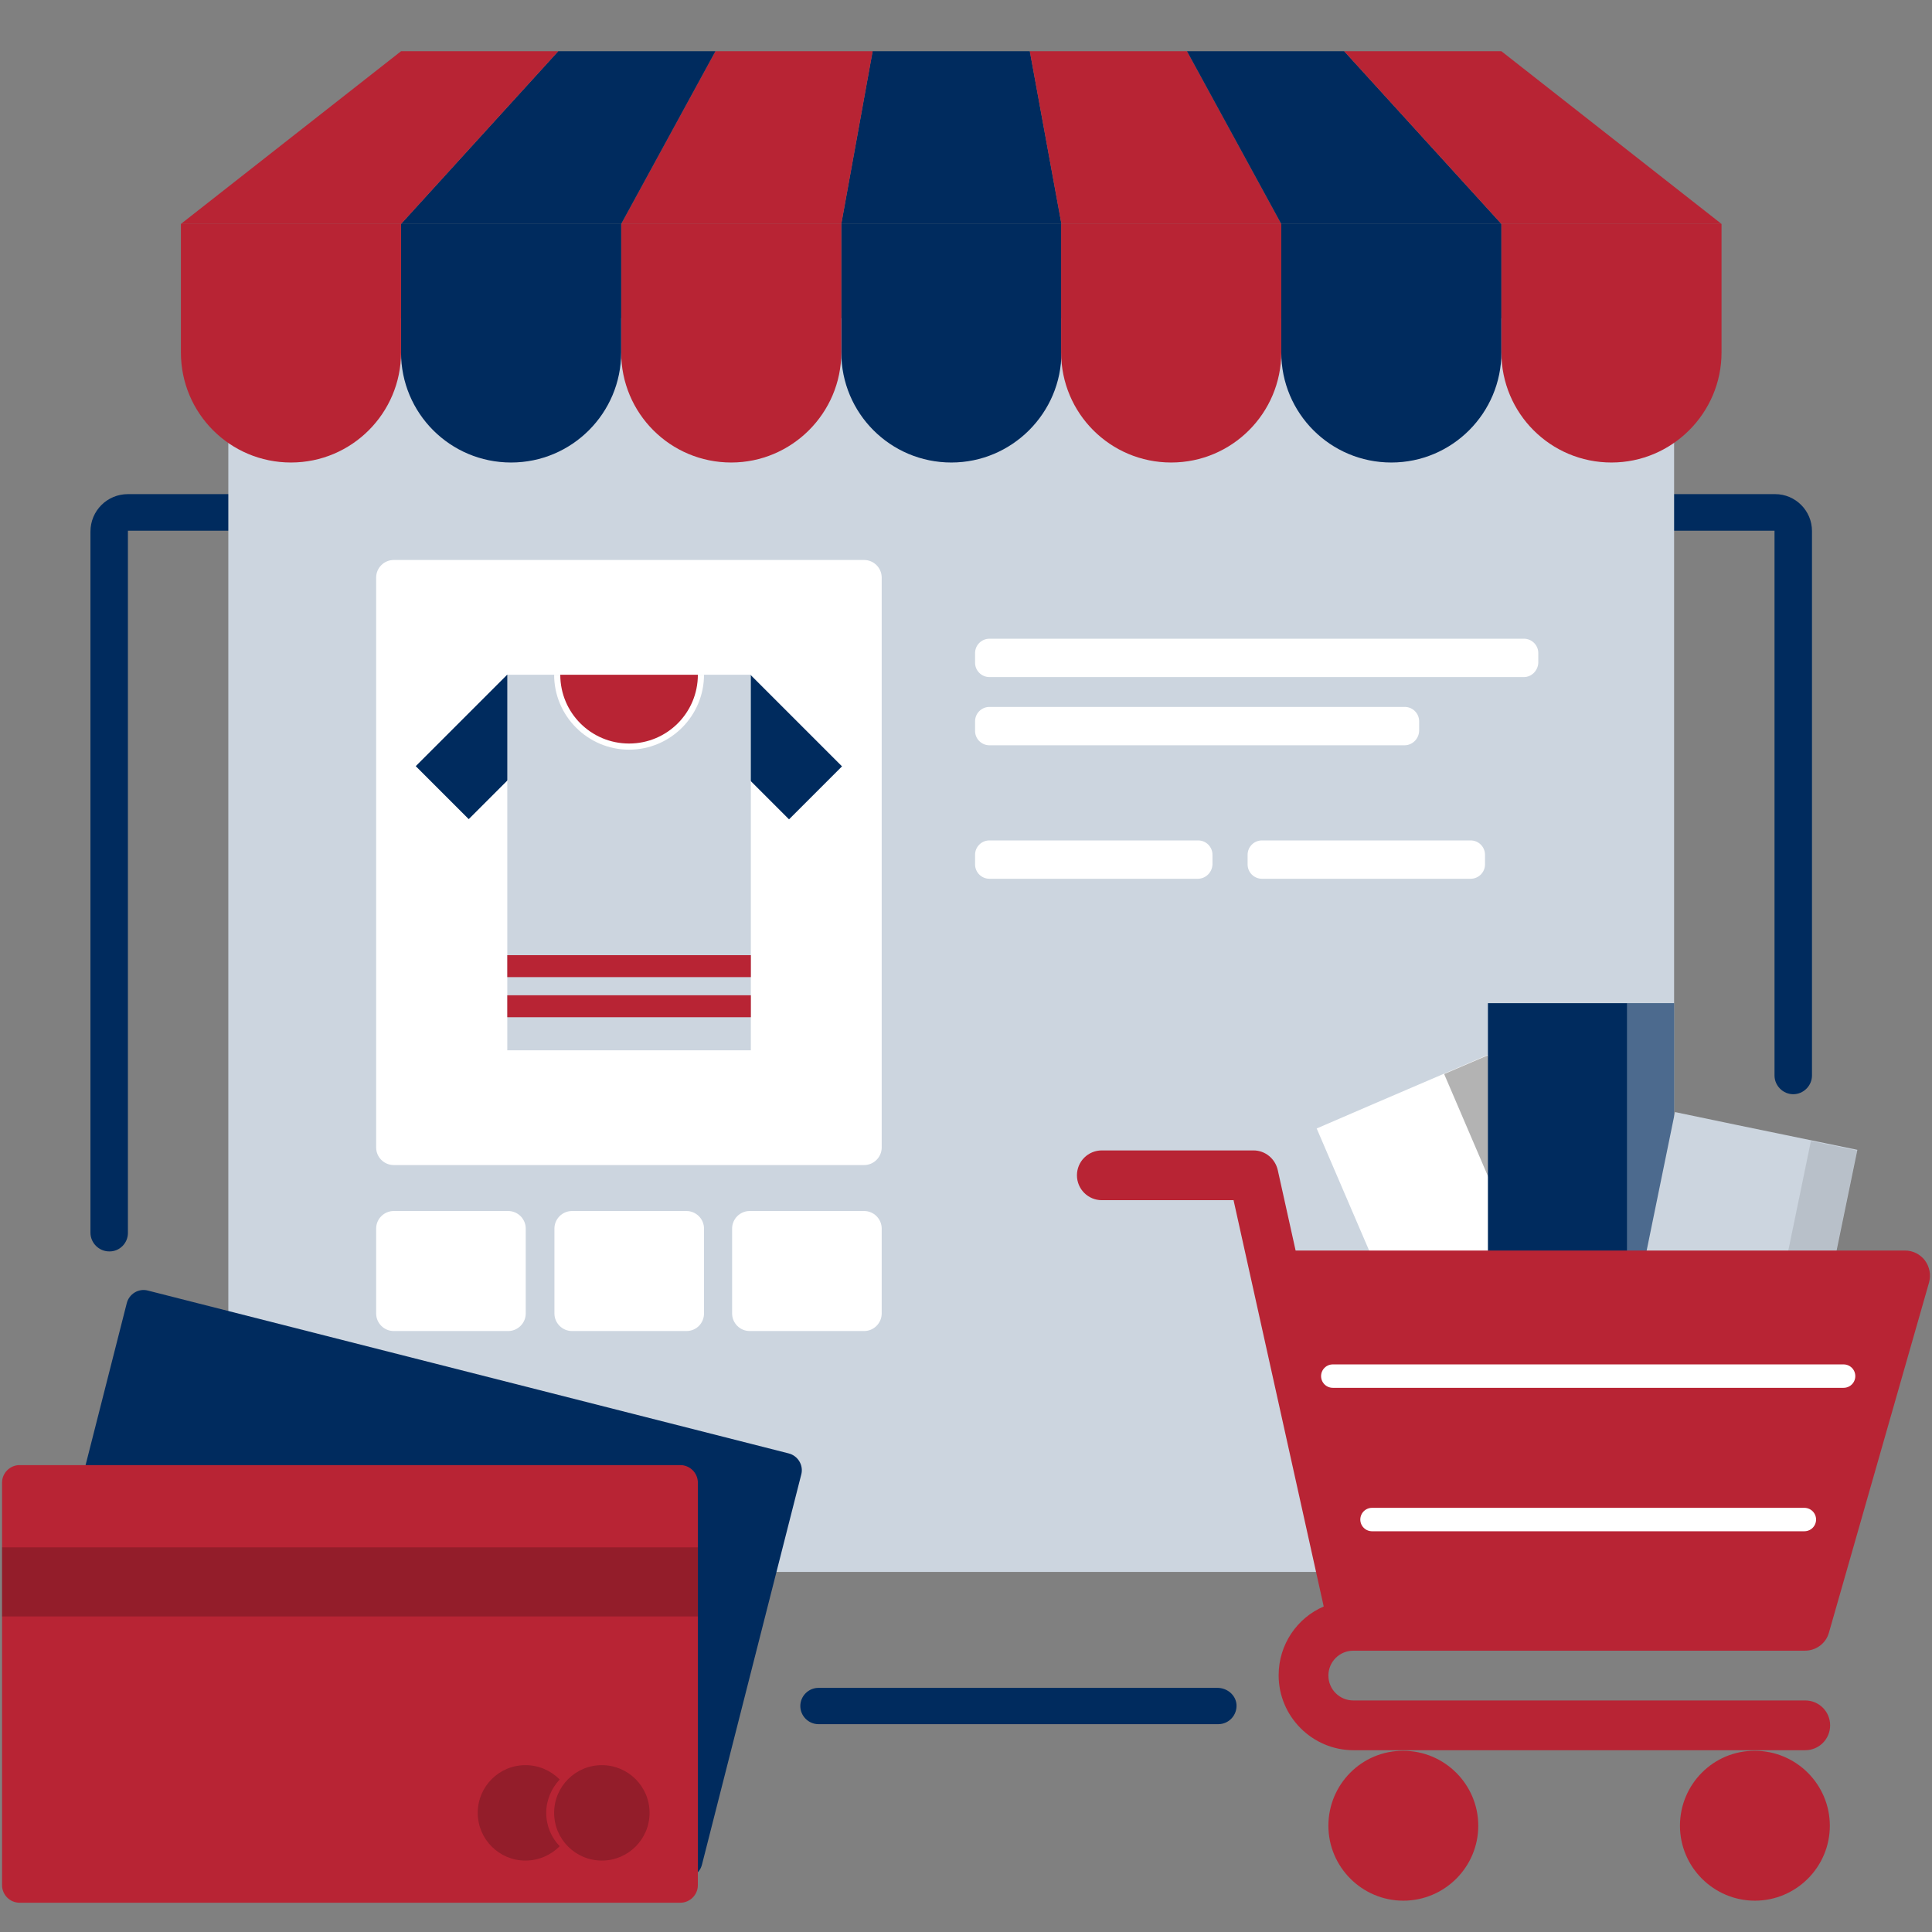<?xml version="1.0" encoding="utf-8"?>
<!-- Generator: Adobe Illustrator 22.1.0, SVG Export Plug-In . SVG Version: 6.00 Build 0)  -->
<svg version="1.1" id="Layer_1" xmlns="http://www.w3.org/2000/svg" xmlns:xlink="http://www.w3.org/1999/xlink" x="0px" y="0px"
	 viewBox="0 0 660 660" style="enable-background:new 0 0 660 660;" xml:space="preserve">
<rect x="0" y="0" width="660" height="660" fill="#808080" stroke="none"/>
<style type="text/css">
	.st0{fill:#002B5E;}
	.st1{fill:#CCD5DF;}
	.st2{fill:#B82434;}
	.st3{fill:#FFFFFF;}
	.st4{opacity:0.3;}
	.st5{opacity:0.3;fill:#FFFFFF;}
	.st6{opacity:0.1;}
	.st7{fill:none;stroke:#FFFFFF;stroke-width:8;stroke-linecap:round;stroke-linejoin:round;stroke-miterlimit:10;}
	.st8{opacity:0.2;}
</style>
<g>
	<g>
		<path class="st0" d="M43.7,421.2V181.3h562.5v186.1c0,3.5,2.9,6.4,6.4,6.4h0c3.5,0,6.4-2.9,6.4-6.4V181.4
			c0-6.9-5.6-12.6-12.6-12.6H43.7c-7.1,0-12.8,5.7-12.8,12.8v239.5c0,3.5,2.9,6.4,6.4,6.4h0C40.8,427.6,43.7,424.7,43.7,421.2z"/>
		<path class="st0" d="M415.9,576.6H279.6c-3.4,0-6.2,2.8-6.2,6.2l0,0c0,3.4,2.8,6.2,6.2,6.2h136.6c3.6,0,6.5-3.1,6.2-6.8
			C422.1,579,419.2,576.6,415.9,576.6z"/>
	</g>
	<rect x="78" y="108.7" class="st1" width="493.9" height="428.3"/>
	<polygon class="st0" points="362.6,76.5 287.4,76.5 298.1,17.5 351.8,17.5 	"/>
	<path class="st0" d="M325,158L325,158c-20.8,0-37.6-16.8-37.6-37.6V76.5h75.2v43.9C362.6,141.1,345.7,158,325,158z"/>
	<polygon class="st2" points="437.7,76.5 362.6,76.5 351.8,17.5 405.5,17.5 	"/>
	<path class="st2" d="M400.1,158L400.1,158c-20.8,0-37.6-16.8-37.6-37.6V76.5h75.2v43.9C437.7,141.1,420.9,158,400.1,158z"/>
	<polygon class="st0" points="512.9,76.5 437.7,76.5 405.5,17.5 459.2,17.5 	"/>
	<path class="st0" d="M475.3,158L475.3,158c-20.8,0-37.6-16.8-37.6-37.6V76.5h75.2v43.9C512.9,141.1,496.1,158,475.3,158z"/>
	<polygon class="st2" points="588.1,76.5 512.9,76.5 459.2,17.5 512.9,17.5 	"/>
	<path class="st2" d="M550.5,158L550.5,158c-20.8,0-37.6-16.8-37.6-37.6V76.5h75.2v43.9C588.1,141.1,571.2,158,550.5,158z"/>
	<polygon class="st2" points="287.4,76.5 212.2,76.5 244.4,17.5 298.1,17.5 	"/>
	<path class="st2" d="M249.8,158L249.8,158c-20.8,0-37.6-16.8-37.6-37.6V76.5h75.2v43.9C287.4,141.1,270.5,158,249.8,158z"/>
	<polygon class="st0" points="212.2,76.5 137,76.5 190.7,17.5 244.4,17.5 	"/>
	<path class="st0" d="M174.6,158L174.6,158c-20.8,0-37.6-16.8-37.6-37.6V76.5h75.2v43.9C212.2,141.1,195.4,158,174.6,158z"/>
	<polygon class="st2" points="137,76.5 61.8,76.5 137,17.5 190.7,17.5 	"/>
	<path class="st2" d="M99.4,158L99.4,158c-20.8,0-37.6-16.8-37.6-37.6V76.5H137v43.9C137,141.1,120.2,158,99.4,158z"/>
	<path class="st3" d="M520.6,231.3H338c-2.7,0-4.9-2.2-4.9-4.9v-3.3c0-2.7,2.2-4.9,4.9-4.9h182.6c2.7,0,4.9,2.2,4.9,4.9v3.3
		C525.4,229.1,523.2,231.3,520.6,231.3z"/>
	<path class="st3" d="M479.8,254.6H338c-2.7,0-4.9-2.2-4.9-4.9v-3.3c0-2.7,2.2-4.9,4.9-4.9h141.9c2.7,0,4.9,2.2,4.9,4.9v3.3
		C484.7,252.4,482.5,254.6,479.8,254.6z"/>
	<path class="st3" d="M409.2,300.2H338c-2.7,0-4.9-2.2-4.9-4.9V292c0-2.7,2.2-4.9,4.9-4.9h71.3c2.7,0,4.9,2.2,4.9,4.9v3.3
		C414.1,298,411.9,300.2,409.2,300.2z"/>
	<path class="st3" d="M502.4,300.2h-71.3c-2.7,0-4.9-2.2-4.9-4.9V292c0-2.7,2.2-4.9,4.9-4.9h71.3c2.7,0,4.9,2.2,4.9,4.9v3.3
		C507.3,298,505.1,300.2,502.4,300.2z"/>
	<path class="st3" d="M295.2,398H134.5c-3.3,0-6-2.7-6-6V197.3c0-3.3,2.7-6,6-6h160.7c3.3,0,6,2.7,6,6V392
		C301.2,395.3,298.5,398,295.2,398z"/>
	<path class="st3" d="M173.6,454.7h-39.1c-3.3,0-6-2.7-6-6v-29c0-3.3,2.7-6,6-6h39.1c3.3,0,6,2.7,6,6v29
		C179.6,452,176.9,454.7,173.6,454.7z"/>
	<path class="st3" d="M234.5,454.7h-39.1c-3.3,0-6-2.7-6-6v-29c0-3.3,2.7-6,6-6h39.1c3.3,0,6,2.7,6,6v29
		C240.5,452,237.9,454.7,234.5,454.7z"/>
	<path class="st3" d="M295.2,454.7h-39.1c-3.3,0-6-2.7-6-6v-29c0-3.3,2.7-6,6-6h39.1c3.3,0,6,2.7,6,6v29
		C301.2,452,298.5,454.7,295.2,454.7z"/>
	<g>
		
			<rect x="153.9" y="233.1" transform="matrix(0.707 0.707 -0.707 0.707 229.267 -43.13)" class="st0" width="25.6" height="44.2"/>
		
			<rect x="250.2" y="233.1" transform="matrix(0.707 -0.707 0.707 0.707 -103.399 260.741)" class="st0" width="25.6" height="44.2"/>
		<rect x="173.3" y="230.5" class="st1" width="83.2" height="128.3"/>
		<rect x="173.3" y="340" class="st2" width="83.2" height="7.5"/>
		<rect x="173.3" y="326.3" class="st2" width="83.2" height="7.5"/>
		<path class="st3" d="M240.5,230.5c0,14.1-11.5,25.6-25.6,25.6s-25.6-11.5-25.6-25.6"/>
		<path class="st2" d="M238.4,230.5c0,13-10.5,23.5-23.5,23.5s-23.5-10.5-23.5-23.5"/>
	</g>
	<g>
		<polygon class="st3" points="469.5,377 449.8,385.5 482.4,461.4 502.1,452.9 540.8,436.3 508.2,360.4 		"/>
		
			<rect x="509.1" y="360.2" transform="matrix(0.919 -0.394 0.394 0.919 -116.441 236.463)" class="st4" width="16.1" height="82.6"/>
		<polygon class="st0" points="529.8,342.7 508.3,342.7 508.3,434.3 529.8,434.3 571.9,434.3 571.9,342.7 		"/>
		<rect x="555.8" y="342.7" class="st5" width="16.1" height="91.6"/>
		<polygon class="st1" points="593.3,384.3 572.2,379.9 559.6,441.5 580.6,445.8 621.8,454.3 634.5,392.8 		"/>
		
			<rect x="588.9" y="413.9" transform="matrix(0.202 -0.979 0.979 0.202 81.782 944.184)" class="st6" width="62.8" height="16.1"/>
	</g>
	<g>
		<g>
			<path class="st2" d="M462.3,563.9h154.3c3.8,0,7.2-2.5,8.2-6.2L659,438.1c0.7-2.6,0.2-5.3-1.4-7.5c-1.6-2.1-4.1-3.4-6.8-3.4
				H442.6l-6.1-27.5c-0.9-3.9-4.3-6.7-8.3-6.7h-51.8c-4.7,0-8.5,3.8-8.5,8.5c0,4.7,3.8,8.5,8.5,8.5h45l30.8,138.8
				c-9.1,3.9-15.4,13-15.4,23.5c0,14.1,11.5,25.6,25.6,25.6h154.3c4.7,0,8.5-3.8,8.5-8.5c0-4.7-3.8-8.5-8.5-8.5H462.3
				c-4.7,0-8.5-3.8-8.5-8.5C453.8,567.7,457.6,563.9,462.3,563.9z"/>
			<path class="st2" d="M453.8,623.7c0,14.1,11.5,25.6,25.6,25.6c14.1,0,25.6-11.5,25.6-25.6c0-14.1-11.5-25.6-25.6-25.6
				C465.3,598,453.8,609.5,453.8,623.7z"/>
			<path class="st2" d="M573.9,623.7c0,14.1,11.5,25.6,25.6,25.6c14.1,0,25.6-11.5,25.6-25.6c0-14.1-11.5-25.6-25.6-25.6
				C585.4,598,573.9,609.5,573.9,623.7z"/>
		</g>
	</g>
	<line class="st7" x1="455.3" y1="470.1" x2="629.8" y2="470.1"/>
	<line class="st7" x1="468.7" y1="519.1" x2="616.4" y2="519.1"/>
	<path class="st0" d="M232.5,641.4L13.7,585.8c-3.2-0.8-5.2-4.1-4.3-7.3l33.9-133.3c0.8-3.2,4.1-5.2,7.3-4.3l218.8,55.6
		c3.2,0.8,5.2,4.1,4.3,7.3L239.8,637C239,640.2,235.7,642.2,232.5,641.4z"/>
	<g>
		<path class="st2" d="M232.4,650H6.7c-3.3,0-6-2.7-6-6V506.5c0-3.3,2.7-6,6-6h225.7c3.3,0,6,2.7,6,6V644
			C238.4,647.3,235.7,650,232.4,650z"/>
		<rect x="0.7" y="528.6" class="st8" width="237.7" height="23.6"/>
		<path class="st8" d="M186.6,619.3c0-4.4,1.8-8.4,4.6-11.4c-3-3-7.1-4.9-11.7-4.9c-9,0-16.3,7.3-16.3,16.3c0,9,7.3,16.3,16.3,16.3
			c4.6,0,8.7-1.9,11.7-4.9C188.4,627.8,186.6,623.8,186.6,619.3z"/>
		<circle class="st8" cx="205.6" cy="619.3" r="16.3"/>
	</g>
</g>
</svg>
